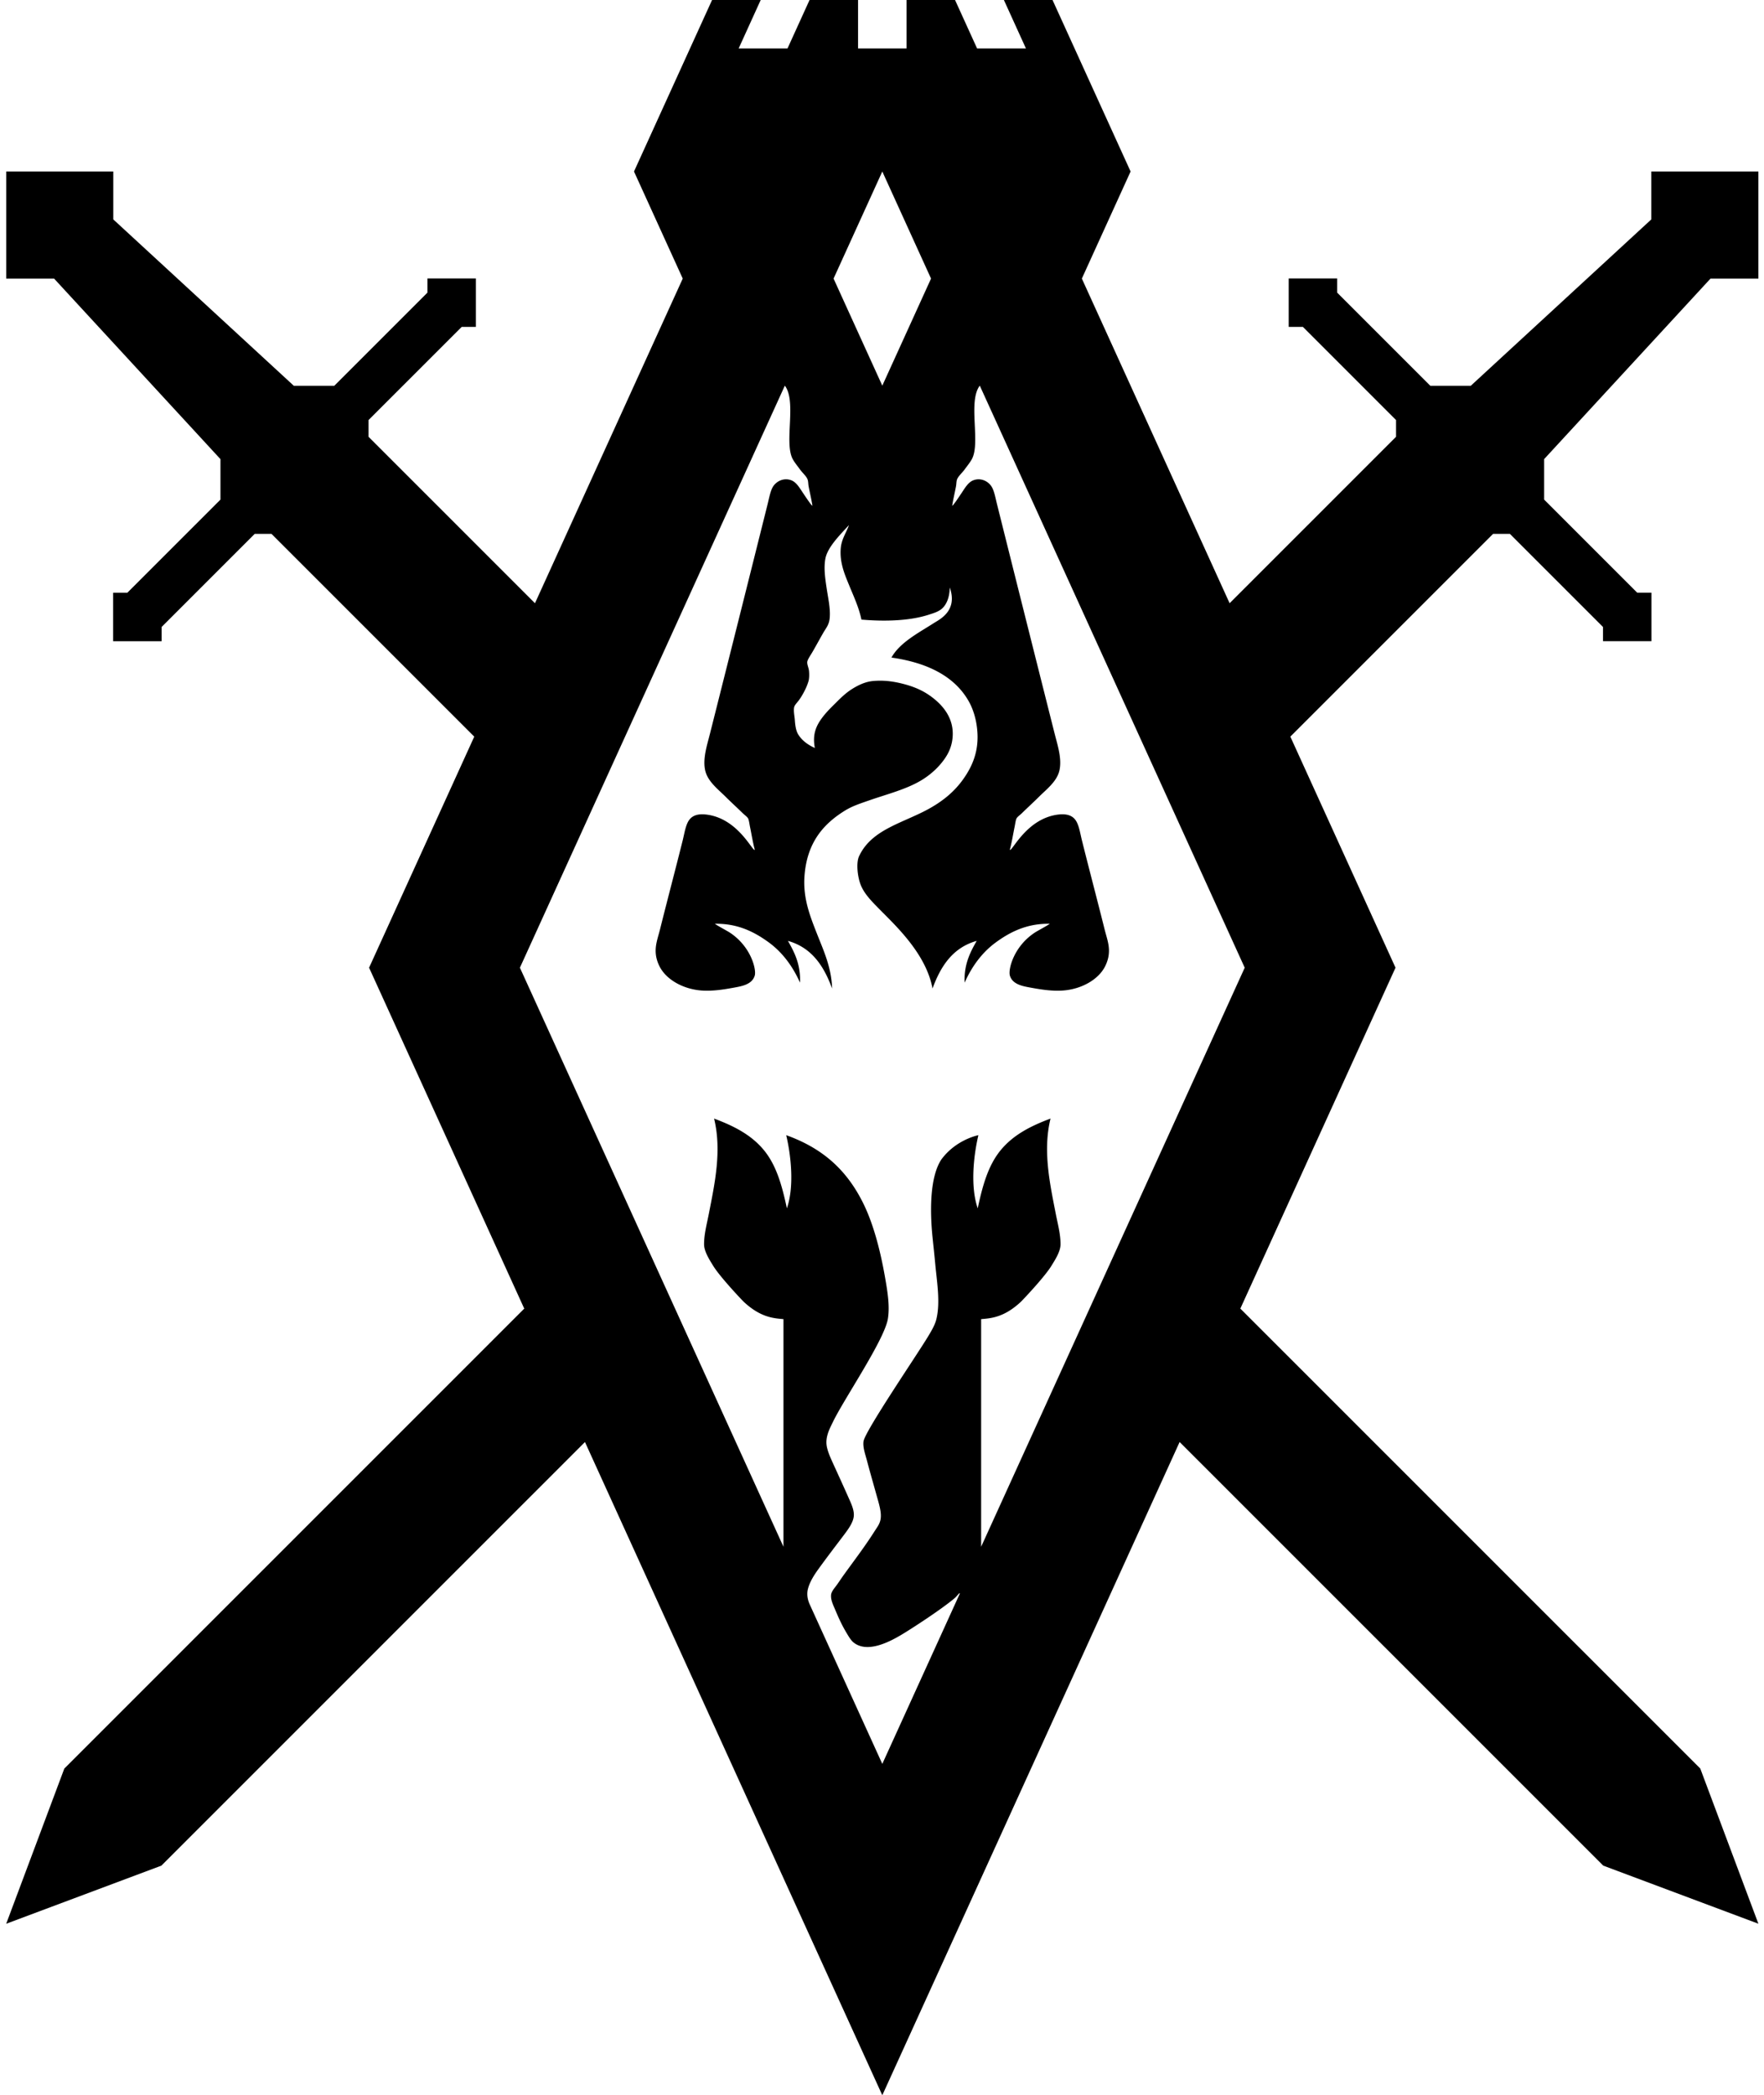 <svg id="vector" xmlns="http://www.w3.org/2000/svg" width="16" height="19" viewBox="0 0 638 763"><path fill="#000" d="m620.78,101.47h17.442v-39h-39v17.441l-65.764,60.603h-14.741l-33.925,-33.925v-5.17h-17.65v17.651h5.172l33.922,33.923v6.107l-60.617,60.617 -53.822,-118.25 17.752,-39 -28.434,-62.469h-17.717l8.031,17.649h-17.793l-8.031,-17.649h-17.668v17.649h-17.656v-17.649h-17.669l-8.029,17.649h-17.792l8.028,-17.649h-17.715l-28.435,62.469 17.752,39 -53.823,118.25 -60.617,-60.617v-6.106l33.923,-33.923h5.171v-17.651h-17.65v5.17l-33.925,33.925h-14.741l-65.762,-60.602v-17.442h-39v39h17.441l60.601,65.762v14.742l-33.924,33.925h-5.169v17.649h17.65v-5.171l33.922,-33.922h6.109l73.854,73.854 -38.307,84.159 56.519,124.17 -167.53,167.53 -21.166,56.521 56.522,-21.165 154.29,-154.29 108.3,237.92 108.3,-237.93 154.29,154.29 56.521,21.166 -21.166,-56.521 -167.53,-167.53 56.521,-124.17 -38.307,-84.158 73.854,-73.854h6.108l33.923,33.922v5.171h17.648v-17.649h-5.17l-33.922,-33.924v-14.743zM319.11,62.468 L336.862,101.468 319.11,140.468 301.359,101.468zM355.11,563.378v-82.91c3.734,-0.313 8.418,-0.667 14.467,-6.304 1.598,-1.614 8.867,-9.363 11.186,-13.197 1.201,-1.984 3.27,-5.066 3.27,-7.793 -0.002,-3.709 -1.021,-7.382 -1.762,-11.188 -2.094,-10.771 -4.762,-22.849 -1.885,-34.563 -7.33,2.73 -13.572,5.968 -18.098,11.438 -4.562,5.509 -6.617,12.796 -8.424,21.241 -2.666,-7.709 -1.6,-18.762 0.246,-26.634 0,0 -8.061,1.528 -13.443,8.787 -4.186,6.219 -4.271,18.44 -3.27,28.28 0.336,3.303 0.703,6.624 1.006,9.93 0.572,6.285 1.924,13.93 0.377,20.11 -0.521,2.081 -1.766,4.146 -2.893,6.034 -3.943,6.608 -23.319,34.941 -23.628,38.46 -0.276,2.092 0.65,4.607 1.257,6.912 1.149,4.358 2.304,8.318 3.52,12.694 0.606,2.185 1.33,4.472 1.507,6.536 0.275,3.182 -0.943,4.463 -2.262,6.536 -3.668,5.768 -7.395,10.584 -11.439,16.216 -0.663,0.922 -1.46,2.146 -2.261,3.267 -0.925,1.292 -2.042,2.427 -2.138,3.771 -0.125,1.788 0.762,3.556 1.384,5.028 1.371,3.245 2.402,5.599 4.147,8.544 0.823,1.389 1.671,2.854 2.64,3.645 5.086,4.155 13.459,-0.433 17.219,-2.639 3.645,-2.136 15.402,-9.779 19.881,-13.698 0.465,-0.465 1.146,-1.278 1.266,-1.385 0.121,-0.108 0.17,-0.164 0.246,-0.191 0.098,-0.032 0.158,0.026 0.105,0.163l-28.221,62 -26.421,-58.049c-1.333,-2.919 -0.821,-5.062 -0.665,-5.681 0.638,-2.527 2.209,-5 3.77,-7.165 3.127,-4.333 5.928,-7.973 9.303,-12.442 1.704,-2.259 3.545,-4.773 3.645,-7.166 0.088,-2.164 -1.022,-4.43 -2.012,-6.66 -1.896,-4.265 -3.537,-7.833 -5.405,-11.94 -0.931,-2.047 -1.941,-4.199 -2.388,-6.284 -0.716,-3.338 0.765,-6.277 2.137,-9.051 3.954,-8.312 19.121,-30.395 20.111,-37.957 0.586,-3.978 -0.01,-8.394 -0.629,-12.192 -1.23,-7.537 -3.695,-20.412 -8.673,-30.165 -5.951,-11.733 -14.569,-19.513 -27.772,-24.247 1.846,7.872 2.913,18.925 0.247,26.634 -1.808,-8.445 -3.863,-15.732 -8.423,-21.241 -4.526,-5.47 -10.769,-8.707 -18.1,-11.438 2.878,11.715 0.21,23.792 -1.884,34.563 -0.74,3.806 -1.759,7.479 -1.76,11.188 0,2.727 2.066,5.809 3.267,7.793 2.32,3.834 9.588,11.583 11.188,13.197 6.048,5.637 10.73,5.99 14.465,6.304v82.91l-96,-210.91 96.497,-212c4.396,5.792 -0.366,20.766 2.884,26.762 0.698,1.285 1.746,2.528 2.641,3.77 0.917,1.273 2.307,2.409 2.764,3.647 0.27,0.72 0.216,1.661 0.378,2.513 0.411,2.152 1.033,4.788 1.382,7.038 -0.319,0.061 -2.496,-3.248 -3.518,-4.774 -1.219,-1.823 -2.382,-3.852 -4.275,-4.525 -2.933,-1.048 -5.597,0.637 -6.66,2.513 -0.908,1.601 -1.316,4.006 -1.886,6.284a43487,43487 0,0 1,-20.99 83.583c-1.061,4.211 -2.793,9.353 -1.634,13.701 1.015,3.809 4.735,6.621 7.29,9.176 1.857,1.855 4.225,4.013 6.284,6.033 0.683,0.67 1.717,1.352 2.011,2.012 0.281,0.626 0.481,2.171 0.63,2.89 0.568,2.751 1.066,5.885 1.759,8.422 -0.763,0.863 -6.009,-11.394 -17.597,-12.821 -3.251,-0.381 -5.66,0.303 -6.912,3.017 -0.854,1.848 -1.194,4.136 -1.76,6.41 -2.644,10.587 -5.534,21.498 -8.295,32.553 -0.541,2.163 -1.33,4.338 -1.509,6.662 -0.192,2.509 0.379,4.672 1.382,6.661 2.457,4.873 8.736,8.385 15.585,8.8 3.934,0.238 7.863,-0.404 11.186,-1.006 3.109,-0.564 6.973,-1.153 7.92,-4.525 0.607,-2.31 -1.488,-10.706 -9.3,-15.71 -0.895,-0.562 -4.203,-2.325 -5.257,-3.083 8.511,-0.168 14.653,3.146 19.585,6.729 5,3.631 8.774,8.739 11.437,14.705 0.305,-6.756 -2.211,-11.364 -4.399,-15.209 8.696,2.448 13.104,9.186 16.088,17.346 -0.233,-7.768 -3.136,-13.869 -5.53,-19.986 -2.444,-6.241 -5.127,-12.844 -4.524,-20.988 0.891,-12.075 6.785,-18.943 14.831,-23.883 2.658,-1.631 5.649,-2.587 9.05,-3.77 6.218,-2.163 13.083,-3.877 18.601,-7.164 2.545,-1.517 5.072,-3.586 7.039,-5.908 2.076,-2.444 3.707,-5.061 4.275,-8.547 1.344,-8.282 -4.006,-13.636 -8.549,-16.716 -2.568,-1.743 -5.537,-3.001 -8.924,-3.896 -3.416,-0.905 -7.164,-1.541 -11.438,-1.132 -2.809,0.269 -5.395,1.546 -7.541,2.89 -2.144,1.342 -3.913,3.036 -5.655,4.776 -1.605,1.606 -3.477,3.374 -5.028,5.405 -2.298,3.005 -3.878,6.182 -2.891,11.311 -2.336,-1.047 -4.626,-2.612 -6.034,-4.899 -0.78,-1.273 -1.094,-2.958 -1.256,-5.281 -0.099,-1.414 -0.527,-3.239 -0.251,-4.649 0.136,-0.698 0.878,-1.48 1.507,-2.264 1.017,-1.264 3.013,-4.587 3.771,-7.415 0.226,-0.944 0.267,-2.354 0.127,-3.646 -0.121,-1.088 -0.701,-2.199 -0.629,-3.143 0.07,-0.907 1.238,-2.528 1.884,-3.644 1.428,-2.465 2.487,-4.455 3.896,-6.914 1.068,-1.86 2.15,-2.953 2.39,-5.403 0.336,-3.458 -0.59,-7.389 -1.13,-11.061 -0.549,-3.727 -1.098,-7.447 -0.378,-10.938 0.957,-4.082 5.207,-8.3 8.546,-11.938 -1.049,2.907 -2.744,5.122 -3.017,8.546 -0.416,5.225 1.489,9.551 3.142,13.575 1.688,4.106 3.504,7.979 4.399,12.316 8.655,0.751 17.534,0.448 24.375,-1.733 3.242,-1.034 5.287,-1.623 6.748,-4.751 0.652,-1.434 1.008,-3.165 1.055,-5.203 3.006,8.532 -3.736,11.631 -5.781,12.944 -5.469,3.513 -12.402,7.06 -15.461,12.572 12.531,1.782 22.699,6.479 28.029,15.71 1.811,3.137 2.955,7.015 3.268,11.312 0.541,7.426 -2.033,12.818 -5.027,17.092 -3.113,4.44 -7.002,7.702 -11.689,10.432 -9.697,5.655 -21.704,7.684 -26.395,17.85 -1.1,2.419 -0.555,7.433 0.628,10.432 1.298,3.285 4.148,6.111 6.537,8.547 5.949,6.068 17.226,16.341 19.609,29.161 2.982,-8.16 7.393,-14.897 16.088,-17.346 -2.188,3.845 -4.703,8.453 -4.398,15.209 2.662,-5.966 6.436,-11.074 11.436,-14.705 4.934,-3.583 11.074,-6.896 19.586,-6.729 -1.055,0.758 -4.361,2.521 -5.256,3.083 -7.812,5.004 -9.906,13.4 -9.303,15.71 0.949,3.372 4.812,3.961 7.922,4.525 3.322,0.602 7.252,1.244 11.186,1.006 6.85,-0.415 13.129,-3.927 15.586,-8.8 1.002,-1.989 1.574,-4.152 1.381,-6.661 -0.178,-2.324 -0.967,-4.499 -1.508,-6.662 -2.762,-11.055 -5.652,-21.966 -8.295,-32.553 -0.568,-2.274 -0.906,-4.562 -1.762,-6.41 -1.252,-2.714 -3.658,-3.397 -6.912,-3.017 -11.588,1.428 -16.832,13.685 -17.598,12.821 0.695,-2.537 1.193,-5.671 1.76,-8.422 0.15,-0.719 0.352,-2.264 0.633,-2.89 0.293,-0.66 1.326,-1.342 2.01,-2.012 2.059,-2.021 4.426,-4.178 6.283,-6.033 2.555,-2.555 6.275,-5.367 7.291,-9.176 1.158,-4.349 -0.572,-9.49 -1.635,-13.701a42759,42759 0,0 1,-20.99 -83.583c-0.568,-2.278 -0.979,-4.684 -1.885,-6.284 -1.062,-1.876 -3.729,-3.561 -6.66,-2.513 -1.895,0.674 -3.057,2.702 -4.275,4.525 -1.023,1.526 -3.199,4.835 -3.52,4.774 0.352,-2.25 0.973,-4.886 1.383,-7.038 0.162,-0.852 0.107,-1.793 0.379,-2.513 0.457,-1.238 1.846,-2.374 2.764,-3.647 0.895,-1.241 1.943,-2.484 2.641,-3.77 3.25,-5.996 -1.514,-20.97 2.883,-26.762h0.002l96.496,212z" id="path_0"/></svg>